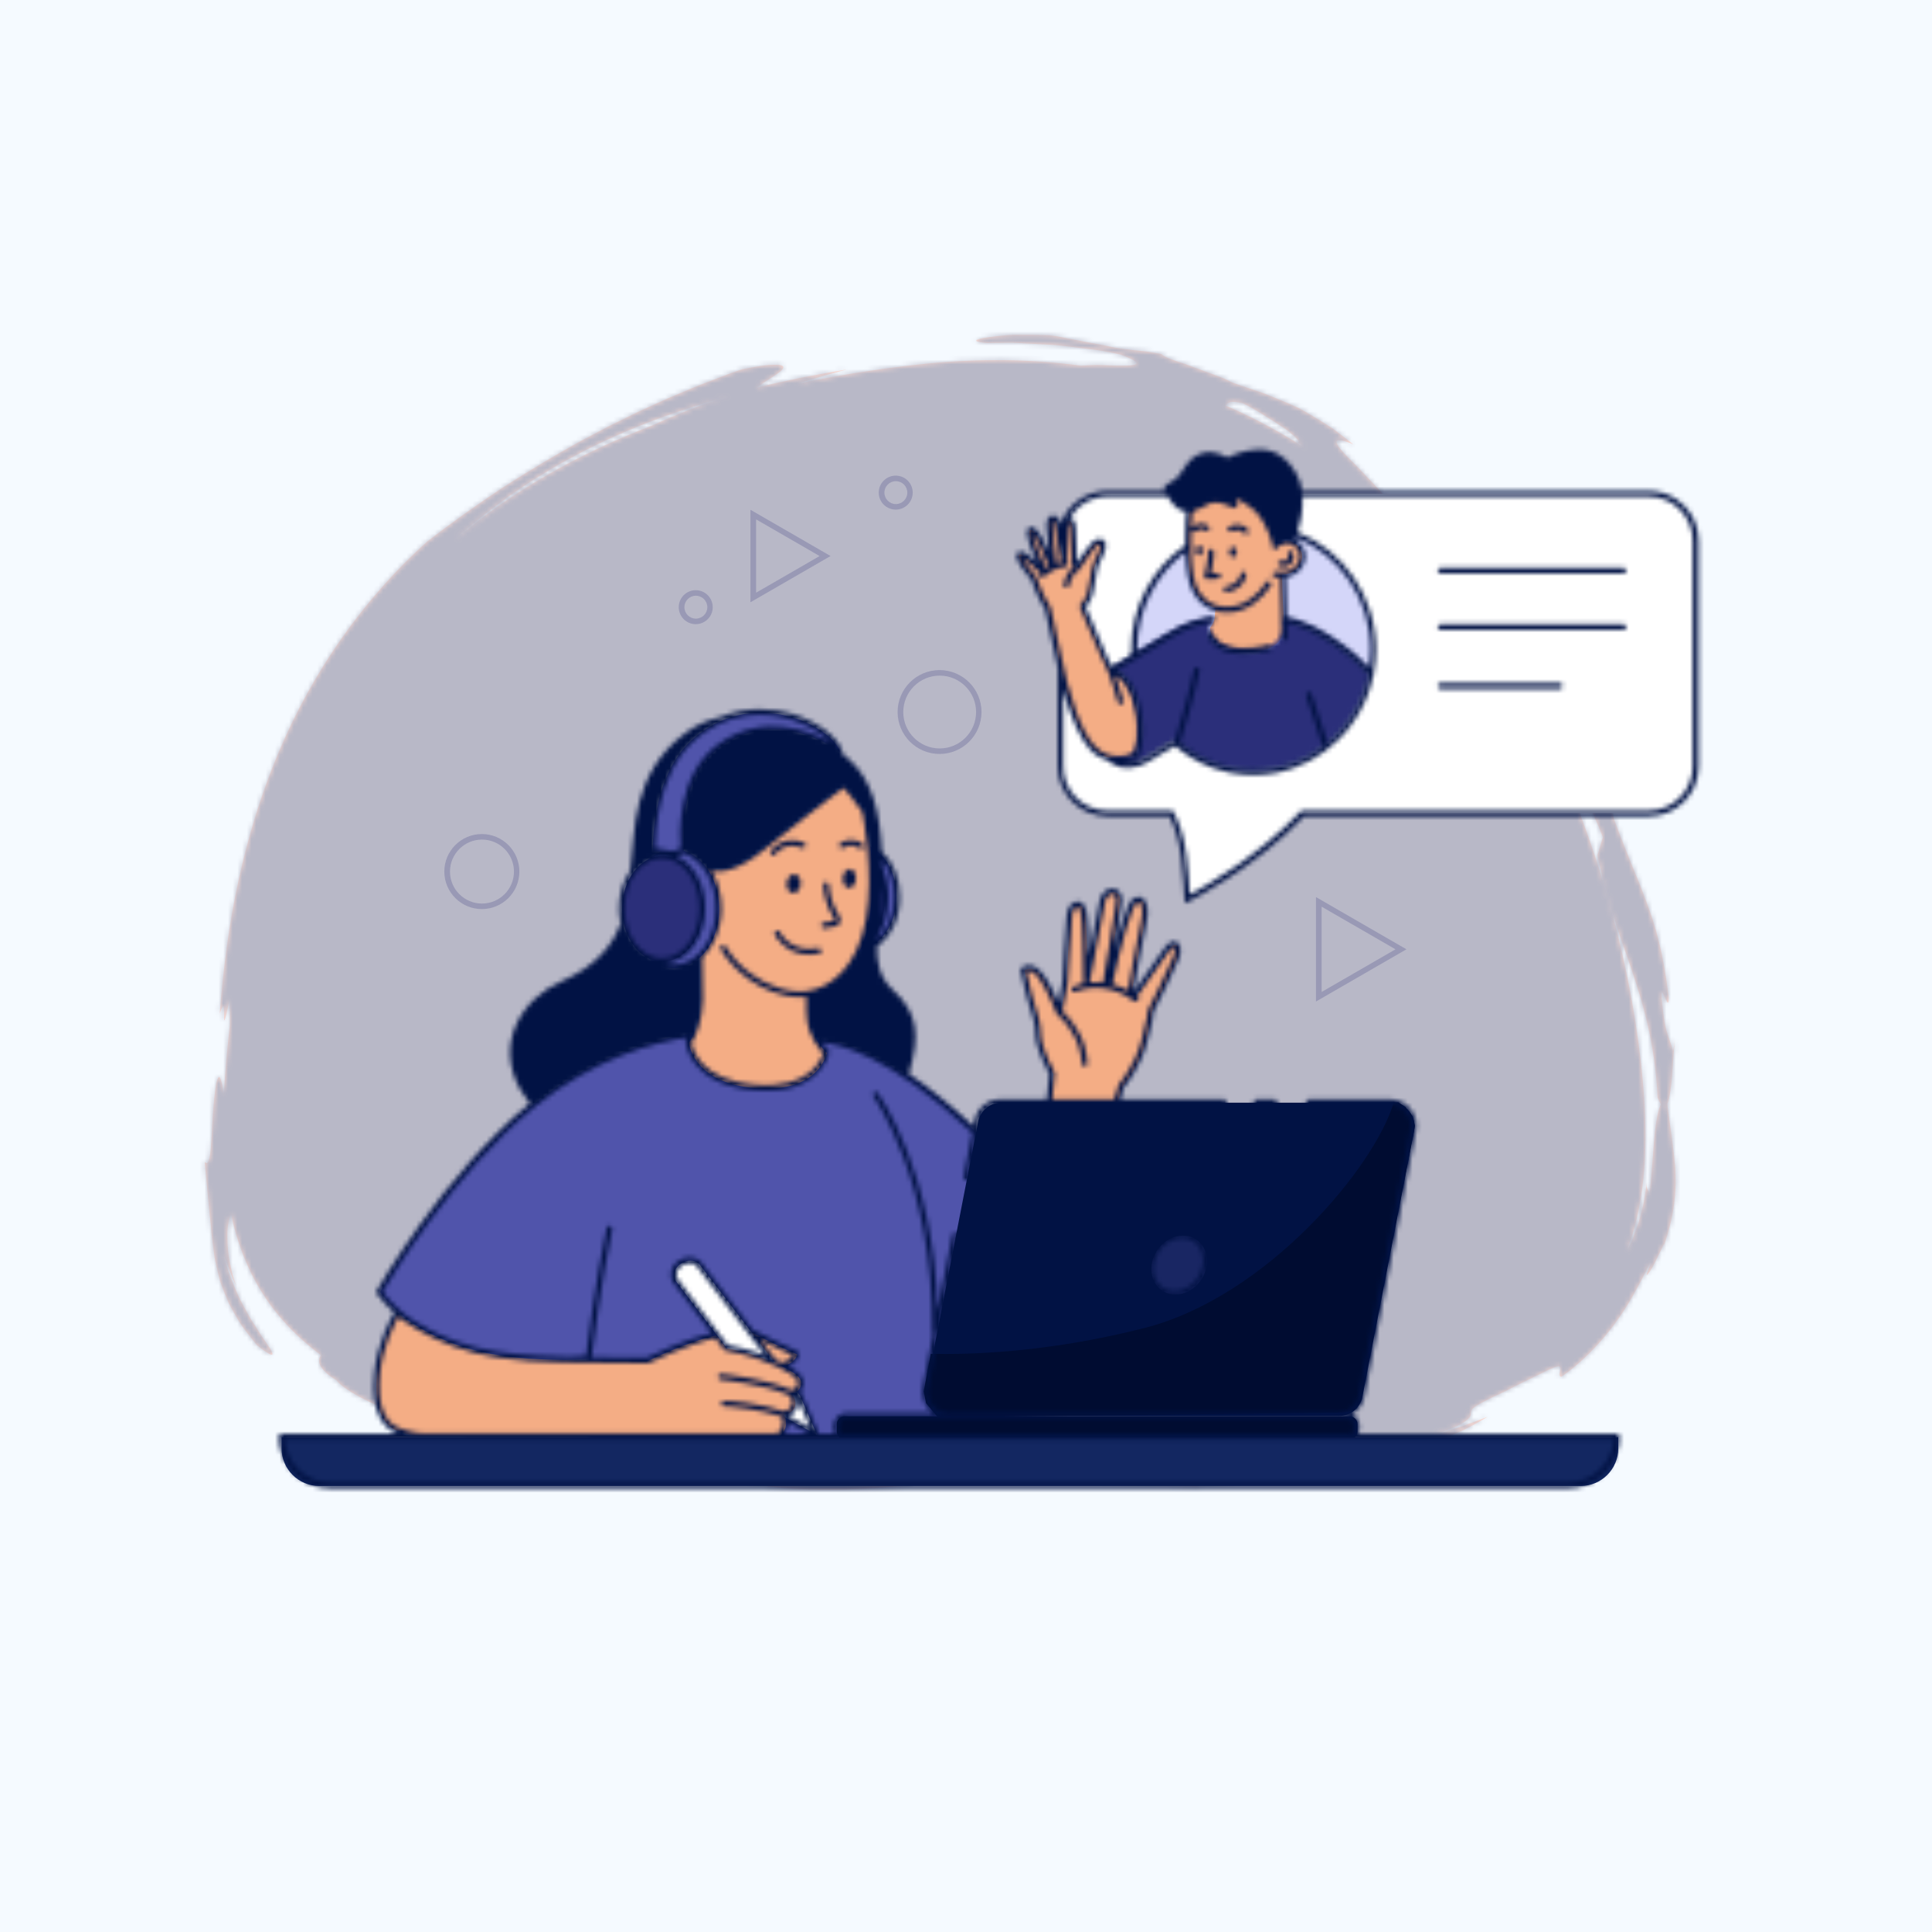<svg width="411" height="411" viewBox="0 0 411 411" fill="none" xmlns="http://www.w3.org/2000/svg">
<rect width="411" height="411" fill="#F5FAFF"/>
<path fill-rule="evenodd" clip-rule="evenodd" d="M352.45 238.106C351.8 241.22 351.754 246.297 350.823 254.973C350.869 253.372 350.629 253.241 350.456 252.945C350.318 252.737 350.269 252.44 350.299 251.537C350.26 251.993 350.21 252.453 350.137 252.919C349.992 253.934 349.86 254.975 349.646 256.007C349.406 257.035 349.149 258.062 348.885 259.068C348.641 260.077 348.238 261.03 347.92 261.958C347.375 263.624 346.609 265.061 345.991 266.298C349.686 256.77 350.579 245.862 349.765 233.673C348.406 213.287 342.547 185.846 330.424 159.606C332.157 162.802 333.815 166.047 335.421 169.324C336.721 169.501 331.634 157.088 335.502 163.828C337.12 167.18 336.475 167.105 336.552 167.895C337.364 169.562 338.066 171.276 338.829 172.968L339.953 175.517L340.996 178.098L339.857 181.874C341.607 190.935 344.148 197.723 346.784 205.349C349.361 212.955 352.054 221.436 352.636 233.481C352.883 234.125 353.108 234.594 353.318 234.924C352.989 235.648 352.681 236.652 352.45 238.106ZM326.386 151.329C324.721 148.127 322.958 144.957 321.092 141.833C321.317 142.12 321.543 142.405 321.761 142.703C322.349 143.531 322.942 144.387 323.522 145.289C324.684 147.095 325.838 149.075 326.702 151.463C326.736 151.661 326.597 151.557 326.386 151.329ZM260.686 86.253C261.214 85.699 261.614 85.113 264.34 85.768C266.734 86.864 270.053 89.051 272.663 90.73C273.983 91.547 274.983 92.489 275.635 93.078C276.273 93.694 276.494 94.072 276.081 94.077C276.551 94.472 277.034 94.857 277.52 95.239C272.251 91.836 266.644 88.819 260.686 86.253ZM138.694 90.549C122.536 96.71 108.601 104.775 96.828 114.769C96.9 114.703 96.971 114.638 97.041 114.572L98.523 113.207L100.074 111.915C101.112 111.053 102.154 110.189 103.198 109.322C104.284 108.508 105.374 107.693 106.465 106.875L108.11 105.65L109.812 104.498C110.952 103.735 112.095 102.969 113.24 102.202C114.42 101.488 115.601 100.773 116.785 100.056C119.133 98.581 121.627 97.35 124.076 96.012C134.017 90.938 144.687 87.043 155.601 84.162C149.109 86.041 143.471 88.362 138.694 90.549ZM126.807 307.663C123.57 307.511 120.819 307.398 119.195 307.557C116.939 306.876 116.245 306.337 116.297 305.955C119.803 306.579 123.477 307.154 127.325 307.678C127.155 307.674 126.973 307.667 126.807 307.663ZM356.355 248.206C356.015 244.303 355.448 240.717 354.673 234.886C354.948 234.274 355.167 233.261 355.347 232.022C355.872 228.609 355.934 223.635 356.333 221.187L355.917 223.634C355.539 222.158 355.072 221.099 354.629 219.65C354.173 218.203 353.888 216.34 353.571 213.302C352.992 207.171 355.132 216.397 354.982 212.116C353.801 202.368 352.12 196.872 350.247 191.867C349.772 190.619 349.303 189.391 348.823 188.128C348.31 186.878 347.783 185.595 347.221 184.226C346.165 181.469 344.843 178.411 343.436 174.501C339.36 160.121 333.296 149.482 326.105 139.453C322.404 134.484 318.551 129.559 314.099 124.506C309.763 119.364 304.791 114.148 299.132 108.331C306.755 116.848 313.685 126.809 321.79 140.556L317.762 135.291L313.521 130.22C313.525 130.232 313.53 130.242 313.535 130.253C307.46 121.756 300.521 113.806 292.639 106.763C294.004 107.847 295.291 108.93 296.537 109.898C298.523 111.412 300.123 112.964 301.474 114.221C298.689 109.584 292.6 103.359 288.465 99.007C284.192 94.859 282.07 92.198 287.869 94.505C286.339 93.299 284.953 92.235 283.681 91.287C282.365 90.403 281.148 89.657 280.034 88.976C278.918 88.3 277.895 87.705 276.929 87.168C275.974 86.614 275 86.246 274.101 85.835C272.279 85.046 270.574 84.373 268.715 83.628C266.814 82.969 264.721 82.315 262.204 81.404C261.599 81.101 260.936 80.766 260.22 80.451C259.491 80.176 258.721 79.886 257.936 79.591C256.361 79.01 254.727 78.408 253.211 77.849C252.834 77.706 252.464 77.567 252.104 77.43C251.738 77.314 251.383 77.203 251.04 77.095C250.357 76.875 249.731 76.66 249.186 76.452C248.098 76.038 247.334 75.653 247.095 75.318C245.864 75.113 244.799 74.936 243.85 74.777C242.896 74.646 242.047 74.596 241.272 74.506C239.718 74.344 238.43 74.175 236.996 73.908C236.279 73.775 235.526 73.616 234.684 73.422C233.838 73.269 232.9 73.1 231.819 72.904C230.739 72.693 229.516 72.456 228.099 72.18C226.681 71.908 225.072 71.517 223.198 71.317C220.605 71.232 218.045 71.203 215.775 71.225C213.508 71.315 211.534 71.578 210.104 71.773C207.244 72.199 206.564 72.657 210.01 72.981L213.551 72.922C214.14 72.918 214.731 72.89 215.321 72.906L217.093 72.999L224.179 73.373C226.537 73.567 228.885 73.929 231.238 74.203C232.411 74.367 233.595 74.459 234.76 74.684L238.253 75.381C244.65 77.726 241.232 77.898 236.849 77.767C235.748 77.74 234.587 77.663 233.482 77.648C232.369 77.679 231.323 77.713 230.473 77.768C230.306 77.779 230.152 77.79 230.002 77.803C219.172 76.335 207.474 76.177 194.84 77.606C185.955 78.61 177.512 79.976 169.461 81.669C169.838 81.548 170.215 81.43 170.593 81.308C173.752 80.369 176.932 79.446 180.133 78.602C176.908 79.122 173.696 79.728 170.486 80.344C167.294 81.046 164.081 81.659 160.918 82.496C161.684 81.906 162.844 81.156 163.925 80.457C165.011 79.773 166.011 79.101 166.428 78.579C166.845 78.057 166.678 77.686 165.422 77.606C164.795 77.571 163.892 77.593 162.659 77.734C161.429 77.898 159.867 78.164 157.906 78.552L155.614 79.339L153.352 80.2C151.851 80.771 150.355 81.341 148.865 81.907C147.393 82.522 145.926 83.135 144.461 83.747C142.996 84.344 141.545 84.963 140.115 85.638C138.681 86.287 137.249 86.936 135.819 87.585L131.595 89.662L129.486 90.692L127.409 91.794L123.255 93.986C117.759 97.013 112.368 100.258 106.962 103.719C101.609 107.265 96.268 111.05 90.884 115.215C77.329 127.389 66.439 142.951 59.189 160.266C55.556 168.924 52.782 177.992 50.756 187.275C48.71 196.549 47.502 206.1 46.739 215.635C48.801 209.429 46.439 224.091 48.896 212.376C48.927 214.33 48.947 216.172 48.909 218.123C48.325 223.181 47.882 228.044 47.64 232.711C47.054 229.381 46.722 228.632 46.337 229.407C45.933 230.221 45.647 232.734 45.401 235.633C44.879 241.423 45.101 248.834 43.546 247.19C43.997 251.912 44.333 255.426 44.615 258.384C44.798 259.88 44.919 261.249 45.012 262.568C45.183 263.889 45.347 265.148 45.512 266.419C45.631 267.714 45.962 268.989 46.28 270.38C46.456 271.076 46.639 271.795 46.829 272.546C47.075 273.282 47.372 274.041 47.687 274.846C48.005 275.651 48.356 276.495 48.746 277.388C49.199 278.244 49.71 279.141 50.267 280.093C51.31 282.051 52.903 283.956 54.673 286.176C57.329 288.293 58.173 288.564 57.909 287.777C57.672 286.959 56.2 285.206 54.678 282.681C54.279 282.07 53.86 281.427 53.426 280.762C53.015 280.084 52.647 279.344 52.245 278.621C51.851 277.895 51.451 277.159 51.053 276.426C50.676 275.683 50.378 274.904 50.046 274.164C49.728 273.42 49.414 272.691 49.113 271.991C48.818 271.29 48.632 270.58 48.41 269.934C48.003 268.626 47.603 267.505 47.413 266.619C47.77 267.538 48.257 268.633 48.7 269.849C48.938 270.453 49.142 271.098 49.417 271.729C49.708 272.355 50.004 272.993 50.301 273.632C49.455 271.542 49.048 269.358 48.682 267.396C48.364 265.419 48.361 263.572 48.361 262.072C48.488 260.332 48.76 259.019 49.139 258.245C51.696 270.198 57.434 280.228 68.252 288.252C67.945 288.866 67.729 289.487 68.055 290.288C68.23 290.719 68.561 291.201 69.115 291.76C69.667 292.322 70.435 292.975 71.56 293.589C72.888 295.507 78.933 298.806 85.275 300.91C86.83 301.542 88.442 301.958 89.951 302.465C91.473 302.93 92.899 303.478 94.219 303.849C96.846 304.645 98.892 305.425 99.788 306.175C110.359 308.315 119.645 310.337 127.718 311.767C135.781 313.128 142.597 313.71 147.968 312.304C153.083 313.648 158.234 315.014 163.408 316.197C176.001 317.631 184.521 316.618 193.474 315.974C197.513 314.841 183.816 314.069 194.537 312.687C198.437 312.445 205.069 312.084 208.835 312.703C209.858 313.411 204.824 313.914 203.694 314.118C224.168 313.367 238.463 316.031 254.492 316.184C265.035 314.992 277.701 313.607 289.211 311.142C294.967 309.967 300.411 308.4 305.113 306.771C307.453 305.887 309.612 305.004 311.525 304.128C313.425 303.172 315.088 302.259 316.459 301.4C314.456 302.137 312.465 302.917 310.458 303.608C308.437 304.235 306.428 304.909 304.404 305.489C308.774 303.981 310.906 303.003 311.916 302.194C312.936 301.421 312.884 300.984 312.911 300.546C312.934 300.108 313.032 299.671 314.315 298.909C314.965 298.55 315.882 298.033 317.225 297.368C317.898 297.037 318.678 296.67 319.582 296.259C320.49 295.856 321.473 295.294 322.623 294.732C329.531 291.385 331.317 290.312 331.82 290.749C332.306 291.125 331.302 292.67 332.119 292.899C335.881 290.366 340.324 286.033 343.771 281.238C347.286 276.467 349.639 271.315 351.333 268.068C350.944 269.324 350.593 270.118 350.441 270.609C350.285 271.098 350.282 271.267 350.391 271.207C350.582 271.082 351.314 270.072 351.93 268.824C352.545 267.565 353.237 266.148 353.639 265.325C353.993 264.492 354.135 264.277 353.798 265.486C355.237 261.358 355.943 258.063 356.219 255.313C356.549 252.554 356.473 250.333 356.355 248.206Z" fill="#FFDDD4"/>
<mask id="mask0_1570_30175" style="mask-type:alpha" maskUnits="userSpaceOnUse" x="43" y="71" width="314" height="246">
<path fill-rule="evenodd" clip-rule="evenodd" d="M352.45 238.106C351.8 241.22 351.754 246.297 350.823 254.973C350.869 253.372 350.629 253.241 350.456 252.945C350.318 252.737 350.269 252.44 350.299 251.537C350.26 251.993 350.21 252.453 350.137 252.919C349.992 253.934 349.86 254.975 349.646 256.007C349.406 257.035 349.149 258.062 348.885 259.068C348.641 260.077 348.238 261.03 347.92 261.958C347.375 263.624 346.609 265.061 345.991 266.298C349.686 256.77 350.579 245.862 349.765 233.673C348.406 213.287 342.547 185.846 330.424 159.606C332.157 162.802 333.815 166.047 335.421 169.324C336.721 169.501 331.634 157.088 335.502 163.828C337.12 167.18 336.475 167.105 336.552 167.895C337.364 169.562 338.066 171.276 338.829 172.968L339.953 175.517L340.996 178.098L339.857 181.874C341.607 190.935 344.148 197.723 346.784 205.349C349.361 212.955 352.054 221.436 352.636 233.481C352.883 234.125 353.108 234.594 353.318 234.924C352.989 235.648 352.681 236.652 352.45 238.106ZM326.386 151.329C324.721 148.127 322.958 144.957 321.092 141.833C321.317 142.12 321.543 142.405 321.761 142.703C322.349 143.531 322.942 144.387 323.522 145.289C324.684 147.095 325.838 149.075 326.702 151.463C326.736 151.661 326.597 151.557 326.386 151.329ZM260.686 86.253C261.214 85.699 261.614 85.113 264.34 85.768C266.734 86.864 270.053 89.051 272.663 90.73C273.983 91.547 274.983 92.489 275.635 93.078C276.273 93.694 276.494 94.072 276.081 94.077C276.551 94.472 277.034 94.857 277.52 95.239C272.251 91.836 266.644 88.819 260.686 86.253ZM138.694 90.549C122.536 96.71 108.601 104.775 96.828 114.769C96.9 114.703 96.971 114.638 97.041 114.572L98.523 113.207L100.074 111.915C101.112 111.053 102.154 110.189 103.198 109.322C104.284 108.508 105.374 107.693 106.465 106.875L108.11 105.65L109.812 104.498C110.952 103.735 112.095 102.969 113.24 102.202C114.42 101.488 115.601 100.773 116.785 100.056C119.133 98.581 121.627 97.35 124.076 96.012C134.017 90.938 144.687 87.043 155.601 84.162C149.109 86.041 143.471 88.362 138.694 90.549ZM126.807 307.663C123.57 307.511 120.819 307.398 119.195 307.557C116.939 306.876 116.245 306.337 116.297 305.955C119.803 306.579 123.477 307.154 127.325 307.678C127.155 307.674 126.973 307.667 126.807 307.663ZM356.355 248.206C356.015 244.303 355.448 240.717 354.673 234.886C354.948 234.274 355.167 233.261 355.347 232.022C355.872 228.609 355.934 223.635 356.333 221.187L355.917 223.634C355.539 222.158 355.072 221.099 354.629 219.65C354.173 218.203 353.888 216.34 353.571 213.302C352.992 207.171 355.132 216.397 354.982 212.116C353.801 202.368 352.12 196.872 350.247 191.867C349.772 190.619 349.303 189.391 348.823 188.128C348.31 186.878 347.783 185.595 347.221 184.226C346.165 181.469 344.843 178.411 343.436 174.501C339.36 160.121 333.296 149.482 326.105 139.453C322.404 134.484 318.551 129.559 314.099 124.506C309.763 119.364 304.791 114.148 299.132 108.331C306.755 116.848 313.685 126.809 321.79 140.556L317.762 135.291L313.521 130.22C313.525 130.232 313.53 130.242 313.535 130.253C307.46 121.756 300.521 113.806 292.639 106.763C294.004 107.847 295.291 108.93 296.537 109.898C298.523 111.412 300.123 112.964 301.474 114.221C298.689 109.584 292.6 103.359 288.465 99.007C284.192 94.859 282.07 92.198 287.869 94.505C286.339 93.299 284.953 92.235 283.681 91.287C282.365 90.403 281.148 89.657 280.034 88.976C278.918 88.3 277.895 87.705 276.929 87.168C275.974 86.614 275 86.246 274.101 85.835C272.279 85.046 270.574 84.373 268.715 83.628C266.814 82.969 264.721 82.315 262.204 81.404C261.599 81.101 260.936 80.766 260.22 80.451C259.491 80.176 258.721 79.886 257.936 79.591C256.361 79.01 254.727 78.408 253.211 77.849C252.834 77.706 252.464 77.567 252.104 77.43C251.738 77.314 251.383 77.203 251.04 77.095C250.357 76.875 249.731 76.66 249.186 76.452C248.098 76.038 247.334 75.653 247.095 75.318C245.864 75.113 244.799 74.936 243.85 74.777C242.896 74.646 242.047 74.596 241.272 74.506C239.718 74.344 238.43 74.175 236.996 73.908C236.279 73.775 235.526 73.616 234.684 73.422C233.838 73.269 232.9 73.1 231.819 72.904C230.739 72.693 229.516 72.456 228.099 72.18C226.681 71.908 225.072 71.517 223.198 71.317C220.605 71.232 218.045 71.203 215.775 71.225C213.508 71.315 211.534 71.578 210.104 71.773C207.244 72.199 206.564 72.657 210.01 72.981L213.551 72.922C214.14 72.918 214.731 72.89 215.321 72.906L217.093 72.999L224.179 73.373C226.537 73.567 228.885 73.929 231.238 74.203C232.411 74.367 233.595 74.459 234.76 74.684L238.253 75.381C244.65 77.726 241.232 77.898 236.849 77.767C235.748 77.74 234.587 77.663 233.482 77.648C232.369 77.679 231.323 77.713 230.473 77.768C230.306 77.779 230.152 77.79 230.002 77.803C219.172 76.335 207.474 76.177 194.84 77.606C185.955 78.61 177.512 79.976 169.461 81.669C169.838 81.548 170.215 81.43 170.593 81.308C173.752 80.369 176.932 79.446 180.133 78.602C176.908 79.122 173.696 79.728 170.486 80.344C167.294 81.046 164.081 81.659 160.918 82.496C161.684 81.906 162.844 81.156 163.925 80.457C165.011 79.773 166.011 79.101 166.428 78.579C166.845 78.057 166.678 77.686 165.422 77.606C164.795 77.571 163.892 77.593 162.659 77.734C161.429 77.898 159.867 78.164 157.906 78.552L155.614 79.339L153.352 80.2C151.851 80.771 150.355 81.341 148.865 81.907C147.393 82.522 145.926 83.135 144.461 83.747C142.996 84.344 141.545 84.963 140.115 85.638C138.681 86.287 137.249 86.936 135.819 87.585L131.595 89.662L129.486 90.692L127.409 91.794L123.255 93.986C117.759 97.013 112.368 100.258 106.962 103.719C101.609 107.265 96.268 111.05 90.884 115.215C77.329 127.389 66.439 142.951 59.189 160.266C55.556 168.924 52.782 177.992 50.756 187.275C48.71 196.549 47.502 206.1 46.739 215.635C48.801 209.429 46.439 224.091 48.896 212.376C48.927 214.33 48.947 216.172 48.909 218.123C48.325 223.181 47.882 228.044 47.64 232.711C47.054 229.381 46.722 228.632 46.337 229.407C45.933 230.221 45.647 232.734 45.401 235.633C44.879 241.423 45.101 248.834 43.546 247.19C43.997 251.912 44.333 255.426 44.615 258.384C44.798 259.88 44.919 261.249 45.012 262.568C45.183 263.889 45.347 265.148 45.512 266.419C45.631 267.714 45.962 268.989 46.28 270.38C46.456 271.076 46.639 271.795 46.829 272.546C47.075 273.282 47.372 274.041 47.687 274.846C48.005 275.651 48.356 276.495 48.746 277.388C49.199 278.244 49.71 279.141 50.267 280.093C51.31 282.051 52.903 283.956 54.673 286.176C57.329 288.293 58.173 288.564 57.909 287.777C57.672 286.959 56.2 285.206 54.678 282.681C54.279 282.07 53.86 281.427 53.426 280.762C53.015 280.084 52.647 279.344 52.245 278.621C51.851 277.895 51.451 277.159 51.053 276.426C50.676 275.683 50.378 274.904 50.046 274.164C49.728 273.42 49.414 272.691 49.113 271.991C48.818 271.29 48.632 270.58 48.41 269.934C48.003 268.626 47.603 267.505 47.413 266.619C47.77 267.538 48.257 268.633 48.7 269.849C48.938 270.453 49.142 271.098 49.417 271.729C49.708 272.355 50.004 272.993 50.301 273.632C49.455 271.542 49.048 269.358 48.682 267.396C48.364 265.419 48.361 263.572 48.361 262.072C48.488 260.332 48.76 259.019 49.139 258.245C51.696 270.198 57.434 280.228 68.252 288.252C67.945 288.866 67.729 289.487 68.055 290.288C68.23 290.719 68.561 291.201 69.115 291.76C69.667 292.322 70.435 292.975 71.56 293.589C72.888 295.507 78.933 298.806 85.275 300.91C86.83 301.542 88.442 301.958 89.951 302.465C91.473 302.93 92.899 303.478 94.219 303.849C96.846 304.645 98.892 305.425 99.788 306.175C110.359 308.315 119.645 310.337 127.718 311.767C135.781 313.128 142.597 313.71 147.968 312.304C153.083 313.648 158.234 315.014 163.408 316.197C176.001 317.631 184.521 316.618 193.474 315.974C197.513 314.841 183.816 314.069 194.537 312.687C198.437 312.445 205.069 312.084 208.835 312.703C209.858 313.411 204.824 313.914 203.694 314.118C224.168 313.367 238.463 316.031 254.492 316.184C265.035 314.992 277.701 313.607 289.211 311.142C294.967 309.967 300.411 308.4 305.113 306.771C307.453 305.887 309.612 305.004 311.525 304.128C313.425 303.172 315.088 302.259 316.459 301.4C314.456 302.137 312.465 302.917 310.458 303.608C308.437 304.235 306.428 304.909 304.404 305.489C308.774 303.981 310.906 303.003 311.916 302.194C312.936 301.421 312.884 300.984 312.911 300.546C312.934 300.108 313.032 299.671 314.315 298.909C314.965 298.55 315.882 298.033 317.225 297.368C317.898 297.037 318.678 296.67 319.582 296.259C320.49 295.856 321.473 295.294 322.623 294.732C329.531 291.385 331.317 290.312 331.82 290.749C332.306 291.125 331.302 292.67 332.119 292.899C335.881 290.366 340.324 286.033 343.771 281.238C347.286 276.467 349.639 271.315 351.333 268.068C350.944 269.324 350.593 270.118 350.441 270.609C350.285 271.098 350.282 271.267 350.391 271.207C350.582 271.082 351.314 270.072 351.93 268.824C352.545 267.565 353.237 266.148 353.639 265.325C353.993 264.492 354.135 264.277 353.798 265.486C355.237 261.358 355.943 258.063 356.219 255.313C356.549 252.554 356.473 250.333 356.355 248.206Z" fill="white"/>
</mask>
<g mask="url(#mask0_1570_30175)">
<rect x="0.099" y="4.854" width="404.15" height="405.977" rx="36.533" fill="#B8B8C7"/>
</g>
<path fill-rule="evenodd" clip-rule="evenodd" d="M281.158 192.882L296.868 201.951L281.158 211.02V192.882ZM279.954 190.838V213.055L299.195 201.947L279.954 190.838Z" fill="#9999B5"/>
<path fill-rule="evenodd" clip-rule="evenodd" d="M160.848 110.489L174.357 118.288L160.848 126.086V110.489ZM159.644 128.121L176.686 118.283L159.644 108.445V128.121Z" fill="#9999B5"/>
<path fill-rule="evenodd" clip-rule="evenodd" d="M199.901 159.218C195.63 159.218 192.154 155.743 192.154 151.473C192.154 147.202 195.63 143.727 199.901 143.727C204.171 143.727 207.647 147.202 207.647 151.473C207.647 155.743 204.171 159.218 199.901 159.218ZM199.874 142.548C194.953 142.548 190.95 146.551 190.95 151.47C190.95 156.39 194.953 160.392 199.874 160.392C204.795 160.392 208.798 156.39 208.798 151.47C208.798 146.551 204.795 142.548 199.874 142.548Z" fill="#9999B5"/>
<path fill-rule="evenodd" clip-rule="evenodd" d="M148.033 131.606C146.69 131.606 145.596 130.512 145.596 129.169C145.596 127.824 146.69 126.732 148.033 126.732C149.377 126.732 150.47 127.824 150.47 129.169C150.47 130.512 149.377 131.606 148.033 131.606ZM148.006 125.553C146.013 125.553 144.392 127.175 144.392 129.167C144.392 131.16 146.013 132.781 148.006 132.781C150 132.781 151.62 131.16 151.62 129.167C151.62 127.175 150 125.553 148.006 125.553Z" fill="#9999B5"/>
<path fill-rule="evenodd" clip-rule="evenodd" d="M190.578 107.236C189.234 107.236 188.141 106.143 188.141 104.799C188.141 103.456 189.234 102.361 190.578 102.361C191.922 102.361 193.015 103.456 193.015 104.799C193.015 106.143 191.922 107.236 190.578 107.236ZM194.165 104.797C194.165 102.803 192.545 101.182 190.551 101.182C188.558 101.182 186.937 102.803 186.937 104.797C186.937 106.79 188.558 108.411 190.551 108.411C192.545 108.411 194.165 106.79 194.165 104.797Z" fill="#9999B5"/>
<path fill-rule="evenodd" clip-rule="evenodd" d="M102.532 192.217C98.78 192.217 95.726 189.164 95.726 185.413C95.726 181.661 98.78 178.608 102.532 178.608C106.285 178.608 109.337 181.661 109.337 185.413C109.337 189.164 106.285 192.217 102.532 192.217ZM102.505 177.429C98.104 177.429 94.522 181.01 94.522 185.411C94.522 189.812 98.104 193.392 102.505 193.392C106.906 193.392 110.488 189.812 110.488 185.411C110.488 181.01 106.906 177.429 102.505 177.429Z" fill="#9999B5"/>
<path fill-rule="evenodd" clip-rule="evenodd" d="M350.75 105.033H235.555C230.04 105.033 225.568 109.495 225.568 114.999V163.024C225.568 168.528 230.04 172.99 235.555 172.99H249.117C250.018 174.711 251.124 177.105 251.806 182.031C252.286 185.487 252.535 191.161 252.535 191.161C252.535 191.161 266.142 184.505 277.125 172.99H350.75C356.265 172.99 360.737 168.528 360.737 163.024V114.999C360.737 109.495 356.265 105.033 350.75 105.033Z" fill="white"/>
<path fill-rule="evenodd" clip-rule="evenodd" d="M292.105 138.105C292.105 152.52 280.714 164.204 266.663 164.204C252.611 164.204 241.221 152.52 241.221 138.105C241.221 123.691 252.611 112.007 266.663 112.007C280.714 112.007 292.105 123.691 292.105 138.105Z" fill="#D4D6F9"/>
<path fill-rule="evenodd" clip-rule="evenodd" d="M273.775 114.998C272.46 115.04 271.384 115.919 271.384 115.919C271.384 115.919 271.105 111.72 268.471 107.943C265.839 104.165 255.879 104.452 252.898 109.053C252.898 109.053 252.215 117.206 253.164 122.514C253.958 126.959 256.567 128.76 258.576 129.366C258.526 130.054 258.466 130.741 258.398 131.358C258.279 132.42 257.451 133.523 257.451 133.523C257.451 133.523 256.648 138.345 265.542 138.619C272.662 138.838 273.15 134.231 273.15 134.231C273.15 134.231 273.135 131.467 272.953 128.642C272.863 127.264 272.791 124.618 272.742 122.269C273.97 122.19 275.624 121.754 276.533 120.104C278.097 117.267 275.484 114.944 273.775 114.998Z" fill="#F4AD85"/>
<path fill-rule="evenodd" clip-rule="evenodd" d="M241.848 150.218C240.526 144.432 237.672 143.243 237.672 143.243C237.672 143.243 236.303 143.454 234.608 139.303C233.056 135.501 230.605 129.907 230.203 128.992C230.615 128.551 231.325 127.688 231.682 126.646C232.201 125.131 232.521 121.226 233.08 119.911C233.639 118.596 235.236 116.006 234.318 115.368C233.4 114.731 232.241 116.126 231.004 117.959C230.1 119.297 229.37 120.332 229.041 120.796C228.679 119.87 228.488 119.941 228.488 119.941C228.488 119.941 228.345 114.28 228.176 112.178C228.008 110.077 226.64 110.727 226.514 111.525C226.388 112.324 226.256 119.605 226.256 119.605C226.256 119.605 224.956 111.249 224.781 110.903C224.258 109.87 223.077 110.011 223.171 111.896C223.239 113.24 224.023 120.319 224.023 120.319H223.602C223.602 120.319 220.443 111.912 219.136 112.794C218.176 113.443 221.802 120.991 221.802 120.991L221.327 121.244C221.327 121.244 217.494 117.293 216.819 118.05C216.145 118.806 219.895 123.094 219.895 123.094C219.895 123.094 220.021 123.515 220.821 125.574C221.622 127.634 222.747 129.158 222.747 129.158C222.747 129.158 223.67 132.847 224.749 138.227C225.828 143.608 228.293 154.676 232.297 158.981C236.303 163.285 241.54 160.671 241.54 160.671C241.54 160.671 243.414 157.068 241.848 150.218Z" fill="#F4AD85"/>
<path fill-rule="evenodd" clip-rule="evenodd" d="M173.571 190.759C173.971 196.94 176.007 204.413 181.894 202.803C187.317 201.318 190.709 196.954 190.709 190.759C190.709 184.565 187.405 180.02 181.632 178.711C176.687 177.589 172.884 180.195 173.571 190.759Z" fill="#5054AB"/>
<path fill-rule="evenodd" clip-rule="evenodd" d="M168.975 190.757C168.975 197.743 173.302 203.406 178.641 203.406C183.979 203.406 188.306 197.743 188.306 190.757C188.306 183.771 183.979 178.107 178.641 178.107C173.302 178.107 168.975 183.771 168.975 190.757Z" fill="#2B2F7A"/>
<path fill-rule="evenodd" clip-rule="evenodd" d="M80.876 274.852C80.876 274.852 94.623 250.456 113.293 235.117C132.464 219.368 151.165 219.649 151.165 219.649L173.585 221.165C173.585 221.165 185.974 219.474 209.775 242.94C211.786 244.923 204.146 305.55 204.146 305.55C204.146 305.55 124.886 306.468 125.034 305.55L125.328 289.021C125.328 289.021 93.962 292.521 80.876 274.852Z" fill="#5054AB"/>
<mask id="mask1_1570_30175" style="mask-type:alpha" maskUnits="userSpaceOnUse" x="80" y="219" width="131" height="87">
<path fill-rule="evenodd" clip-rule="evenodd" d="M80.876 274.852C80.876 274.852 94.623 250.456 113.293 235.117C132.464 219.368 151.165 219.649 151.165 219.649L173.585 221.165C173.585 221.165 185.974 219.474 209.775 242.94C211.786 244.923 204.146 305.55 204.146 305.55C204.146 305.55 124.886 306.468 125.034 305.55L125.328 289.021C125.328 289.021 93.962 292.521 80.876 274.852Z" fill="white"/>
</mask>
<g mask="url(#mask1_1570_30175)">
<rect x="-0" y="0.752" width="411" height="410.087" rx="36.533" fill="#5054AB"/>
</g>
<path fill-rule="evenodd" clip-rule="evenodd" d="M184.086 172.621C182.177 169.678 179.597 166.944 179.597 166.944C179.597 166.944 170.745 173.573 162.17 180.507C152.898 188.007 149.381 183.699 149.381 183.699C149.381 183.699 147.97 183.966 144.945 183.873C141.172 183.759 136.355 188.398 139.472 194.037C141.757 198.174 146.388 198.477 148.708 198.344C148.851 202.398 149.087 209.88 148.995 212.906C148.829 218.358 146.79 221.667 146.549 221.767C146.657 222.69 147.943 230.449 160.752 231.477C174.375 232.569 175.869 223.997 175.869 223.997C175.869 223.997 173.02 221.339 172.381 217.29C172.163 215.91 172.161 213.738 172.251 211.477C177.455 210.597 183.09 205.931 184.897 195.762C186.773 185.199 184.086 172.621 184.086 172.621Z" fill="#F4AD85"/>
<path fill-rule="evenodd" clip-rule="evenodd" d="M158.138 282.588C158.138 282.588 166.897 287.065 169.509 288.108C169.903 288.265 168.211 291.233 164.793 290.57C161.374 289.906 160.007 289.64 160.007 289.64L158.138 282.588Z" fill="#F4AD85"/>
<path fill-rule="evenodd" clip-rule="evenodd" d="M153 193.339C153 200.332 148.669 206.002 143.328 206.002C137.985 206.002 133.654 200.332 133.654 193.339C133.654 186.347 137.985 180.678 143.328 180.678C148.669 180.678 153 186.347 153 193.339Z" fill="#5054AB"/>
<path fill-rule="evenodd" clip-rule="evenodd" d="M149.501 193.334C149.501 199.534 145.662 204.56 140.925 204.56C136.189 204.56 132.35 199.534 132.35 193.334C132.35 187.133 136.189 182.108 140.925 182.108C145.662 182.108 149.501 187.133 149.501 193.334Z" fill="#2B2F7A"/>
<path fill-rule="evenodd" clip-rule="evenodd" d="M178.696 159.98C178.696 159.98 165.772 150.08 153.379 158.839C143.688 165.689 145.511 180.925 145.511 180.925C145.511 180.925 143.912 182.076 142.097 181.623C139.995 181.099 138.881 181.125 138.881 181.125C138.881 181.125 138.27 165.667 147.035 157.55C159.961 145.58 177.092 154.48 178.696 159.98Z" fill="#5054AB"/>
<path fill-rule="evenodd" clip-rule="evenodd" d="M143.71 272.423C143.71 272.423 142.72 270.117 144.921 268.8C147.122 267.481 148.661 268.8 148.661 268.8L170.176 296.889L173.795 305.256L164.937 300.407L143.71 272.423Z" fill="white"/>
<path fill-rule="evenodd" clip-rule="evenodd" d="M84.568 279.402C84.568 279.402 80.976 285.015 80.23 292.212C79.484 299.407 81.473 303.13 84.456 304.37C87.44 305.612 89.678 305.612 89.678 305.612H165.756C165.756 305.612 167.27 304.434 167.221 302.82C167.171 301.206 166.731 300.961 166.731 300.961C166.731 300.961 168.495 300.863 169.084 299.298C169.672 297.733 168.348 296.461 168.348 296.461C168.348 296.461 169.85 296.487 170.355 294.769C170.832 293.153 169.158 291.943 165.114 290.052C160.108 287.713 154.502 286.814 154.502 286.814C154.502 286.814 152.672 284.052 152.202 284.146C146.596 285.265 137.771 289.534 137.771 289.534C137.771 289.534 129.5 289.534 119.911 289.347C110.324 289.159 103.172 288.343 96.694 285.969C89.268 283.249 84.568 279.402 84.568 279.402Z" fill="#F4AD85"/>
<path fill-rule="evenodd" clip-rule="evenodd" d="M236.373 239.056L238.831 231.085C238.831 231.085 242.107 227.405 243.643 221.886C245.179 216.367 245.021 215.28 245.021 215.28C245.021 215.28 249.582 206.249 250.503 203.796C251.425 201.344 250.094 199.913 248.558 202.059C247.022 204.206 241.777 211.65 241.777 211.65L240.794 210.865C240.794 210.865 242.727 199.719 243.546 196.245C244.366 192.77 243.13 190.817 241.697 191.737C239.744 192.99 236.337 209.147 236.337 209.147L235.527 208.96C235.527 208.96 238.174 193.786 238.319 191.84C238.523 189.08 235.429 189.088 234.798 191.731C234.347 193.617 231.357 209.589 231.357 209.589C231.357 209.589 231.356 196.439 230.741 193.986C230.127 191.533 228.078 192.351 227.772 194.804C227.465 197.256 226.85 209.111 226.85 209.111L225.621 215.55C225.621 215.55 223.56 210.224 221.614 207.67C219.669 205.114 217.941 206.454 217.941 206.454C217.941 206.454 218.539 209.295 219.262 212.094C219.92 214.641 221.116 217.083 221.116 220.149C221.116 223.215 224.085 228.529 224.085 228.529L223.062 238.34L236.373 239.056Z" fill="#F4AD85"/>
<path fill-rule="evenodd" clip-rule="evenodd" d="M284.899 301.232H201.997C198.838 301.232 196.462 298.357 197.064 295.26L208.075 238.635C208.533 236.277 210.601 234.574 213.007 234.574H295.91C299.069 234.574 301.444 237.45 300.842 240.545L289.833 297.173C289.374 299.53 287.304 301.232 284.899 301.232Z" fill="#011244"/>
<path d="M243.5 282.5C269.568 275.831 292.5 248.167 296.5 234.5H297.5L299 235.5L300.5 237.5L301 239.5L289.5 298L288 300L286 300.5L199.5 301.5L197 298.5L196.5 296L198 288C204.833 288.167 222 288 243.5 282.5Z" fill="#000C31"/>
<path fill-rule="evenodd" clip-rule="evenodd" d="M287.102 306.194H179.696C178.763 306.194 178.006 305.439 178.006 304.508V302.975C178.006 302.044 178.763 301.289 179.696 301.289H287.102C288.034 301.289 288.791 302.044 288.791 302.975V304.508C288.791 305.439 288.034 306.194 287.102 306.194Z" fill="#000C31"/>
<path fill-rule="evenodd" clip-rule="evenodd" d="M255.557 272.201C253.579 275.213 249.869 276.277 247.269 274.576C244.669 272.876 244.163 269.056 246.141 266.044C248.119 263.031 251.83 261.968 254.429 263.668C257.029 265.368 257.534 269.188 255.557 272.201Z" fill="#192663"/>
<path fill-rule="evenodd" clip-rule="evenodd" d="M67.924 316.123H336.243C340.672 316.123 344.263 312.539 344.263 308.118V305.729H59.903V308.118C59.903 312.539 63.494 316.123 67.924 316.123Z" fill="#132761"/>
<mask id="mask2_1570_30175" style="mask-type:alpha" maskUnits="userSpaceOnUse" x="235" y="131" width="57" height="33">
<path fill-rule="evenodd" clip-rule="evenodd" d="M287.551 139.244C280.375 133.339 275.296 131.868 272.919 131.51C272.962 132.942 272.969 133.967 272.969 133.967C272.969 133.967 272.481 138.574 265.349 138.354C256.44 138.08 257.244 133.259 257.244 133.259C257.244 133.259 257.864 132.432 258.109 131.52C255.817 131.681 252.198 132.454 247.884 135.239C244.807 137.227 238.308 140.844 236.633 142.067C236.651 142.244 236.641 142.44 236.625 142.64C237.124 143.023 237.431 142.982 237.431 142.982C237.431 142.982 240.29 144.171 241.615 149.956C243.183 156.806 241.306 160.408 241.306 160.408C241.306 160.408 238.667 161.711 235.702 160.941C237.151 162.196 239.146 162.914 242.008 162.036C243.897 161.457 249.493 157.333 249.945 157.726C254.39 161.597 260.15 163.934 266.443 163.934C278.769 163.934 289.049 154.973 291.415 143.068C290.233 141.694 288.946 140.392 287.551 139.244Z" fill="white"/>
</mask>
<g mask="url(#mask2_1570_30175)">
<rect x="84.286" y="19.378" width="316.013" height="332.453" rx="36.533" fill="#2B2F7A"/>
</g>
<mask id="mask3_1570_30175" style="mask-type:alpha" maskUnits="userSpaceOnUse" x="59" y="95" width="303" height="222">
<path fill-rule="evenodd" clip-rule="evenodd" d="M333.546 315.41H70.302C65.088 315.41 60.812 311.328 60.506 306.193H343.343C343.037 311.328 338.759 315.41 333.546 315.41ZM84.69 303.709C81.563 302.407 80.191 298.302 80.827 292.153C81.415 286.464 83.851 281.728 84.742 280.155C86.186 281.237 90.411 284.174 96.486 286.402C102.532 288.619 109.308 289.607 119.868 289.815C129.343 290.001 137.636 290.003 137.72 290.003C137.808 290.003 137.897 289.982 137.975 289.944C138.063 289.902 146.618 285.776 152.087 284.635C152.447 284.926 153.3 286.049 153.942 287.018C154.033 287.155 154.177 287.248 154.34 287.275C154.394 287.283 159.919 288.189 164.783 290.465C165.026 290.578 165.663 290.872 166.09 291.098C169.025 292.57 169.993 293.504 169.704 294.484C169.396 295.533 168.647 295.713 168.372 295.745C163.39 293.355 153.793 292.342 153.382 292.3C153.083 292.263 152.771 292.5 152.737 292.825C152.704 293.148 152.938 293.436 153.262 293.469C153.361 293.48 163.137 294.509 167.915 296.829C168.134 297.072 168.829 297.952 168.447 298.972C168.067 299.982 167.032 300.2 166.713 300.243C162.07 298.612 154.463 297.825 153.874 298.025C153.566 298.127 153.349 298.47 153.451 298.778C153.554 299.087 153.84 299.264 154.145 299.163C154.806 299.131 161.79 299.762 166.31 301.348C166.377 301.475 166.523 301.845 166.55 302.717C166.581 303.744 165.786 304.594 165.454 304.904H89.681C89.658 304.904 87.511 304.884 84.69 303.709ZM144.051 272.007C143.918 271.645 143.474 270.12 145.044 269.178C146.672 268.202 147.83 268.927 148.057 269.091L162.819 288.387C159.191 287.013 155.79 286.345 154.776 286.163L154.296 285.53C153.997 285.108 153.736 284.764 153.51 284.493L144.051 272.007ZM168.686 288.357C168.525 288.616 168.216 288.995 167.721 289.331C167.378 289.562 166.882 289.785 166.268 289.892C165.937 289.732 165.598 289.569 165.247 289.405C165.17 289.369 165.092 289.337 165.014 289.3L161.751 285.034C164.172 286.243 167.079 287.669 168.686 288.357ZM167.665 302.556L172.157 305.017H166.869C167.292 304.441 167.704 303.632 167.675 302.678C167.674 302.632 167.668 302.6 167.665 302.556ZM172.418 303.793L167.671 301.192C168.333 300.946 169.149 300.445 169.547 299.383C169.929 298.364 169.67 297.465 169.338 296.836L169.511 297.064L172.418 303.793ZM178.508 303.366C178.508 302.483 179.228 301.766 180.112 301.766H286.391C287.276 301.766 287.995 302.483 287.995 303.366V303.893C287.995 304.336 287.813 304.738 287.521 305.028H178.982C178.691 304.738 178.508 304.336 178.508 303.893V303.366ZM140.83 182.572C145.229 182.572 148.808 187.344 148.808 193.211C148.808 199.076 145.229 203.849 140.83 203.849C136.432 203.849 132.853 199.076 132.853 193.211C132.853 187.344 136.432 182.572 140.83 182.572ZM147.34 157.849C155.012 150.736 163.45 151.69 167.798 152.893C171.869 154.018 175.112 156.097 176.805 158.034C172.551 155.622 162.546 151.428 152.935 158.228C143.824 164.675 144.568 178.011 144.792 180.485C144.308 180.749 143.259 181.197 142.147 180.923C140.864 180.602 139.929 180.48 139.375 180.434C139.374 177.66 139.794 164.845 147.34 157.849ZM179.423 167.609C180.179 168.447 181.995 170.53 183.428 172.721C183.678 173.953 185.956 185.707 184.213 195.535C182.358 205.983 176.423 210.304 171.486 210.866C167.406 211.325 163.047 209.461 160.319 207.561C157.682 205.726 155.952 203.922 154.348 201.334C154.177 201.057 153.815 200.972 153.539 201.142C153.262 201.314 153.177 201.676 153.348 201.952C155.021 204.652 156.904 206.618 159.645 208.526C162.242 210.335 166.25 212.114 170.212 212.113C170.658 212.113 171.103 212.086 171.545 212.038C171.483 214.071 171.507 215.982 171.708 217.259C172.264 220.791 174.389 223.282 175.122 224.055C174.714 225.471 172.247 231.693 160.721 230.768C149.086 229.833 147.349 223.323 147.102 221.813C147.937 220.695 149.38 217.324 149.517 212.8C149.576 210.874 149.505 207.219 149.408 203.756C151.873 201.334 153.475 197.516 153.475 193.213C153.475 190.237 152.707 187.493 151.42 185.281C153.551 185.699 157.105 185.175 162.46 180.839C169.86 174.847 177.553 169.017 179.423 167.609ZM143.225 205.282C142.558 205.282 141.909 205.178 141.281 204.995C146.138 204.716 150.026 199.543 150.026 193.207C150.026 188.059 147.457 183.681 143.89 182.066C144.535 181.918 145.051 181.675 145.373 181.493C149.341 182.781 152.299 187.536 152.299 193.207C152.299 199.865 148.229 205.282 143.225 205.282ZM186.674 199.193C188.12 196.914 189 194.017 189 190.843C189 188.523 188.526 186.35 187.708 184.456C187.701 183.962 187.689 183.473 187.676 182.986C189.338 184.995 190.258 187.677 190.258 190.843C190.258 194.611 188.968 197.67 186.636 199.77C186.648 199.579 186.658 199.387 186.674 199.193ZM187.642 188.63C187.743 189.349 187.801 190.089 187.801 190.847C187.801 192.625 187.501 194.308 186.98 195.828C187.234 193.575 187.524 191.174 187.642 188.63ZM221.434 220.032C221.434 217.763 220.817 215.852 220.219 214.005C219.984 213.277 219.75 212.558 219.562 211.829C219.015 209.711 218.537 207.546 218.344 206.648C218.814 206.485 219.762 206.443 220.874 207.907C222.744 210.365 224.776 215.591 224.796 215.644C224.802 215.659 224.819 215.665 224.826 215.679C224.872 215.777 224.937 215.865 225.033 215.927C225.035 215.928 225.036 215.93 225.037 215.931C225.041 215.933 225.042 215.937 225.046 215.938C225.063 215.948 226.782 217.02 228.884 221.029C229.896 222.959 230.19 226.269 230.194 226.302C230.22 226.609 230.476 226.84 230.778 226.84C230.796 226.84 230.813 226.839 230.83 226.838C231.153 226.81 231.393 226.525 231.366 226.201C231.353 226.056 231.049 222.624 229.927 220.484C228.183 217.158 226.657 215.701 225.993 215.176L227.161 209.024C227.167 208.905 227.776 197.161 228.078 194.757C228.226 193.576 228.803 192.994 229.148 192.973C229.438 192.926 229.727 193.363 229.888 194.009C230.352 195.862 230.48 204.641 230.485 209.235C229.183 209.506 228.36 209.878 228.268 209.922C227.975 210.062 227.851 210.412 227.99 210.705C228.129 210.998 228.48 211.125 228.772 210.984C229.023 210.867 234.932 208.169 241.325 212.983C241.431 213.063 241.555 213.101 241.679 213.101C241.858 213.101 242.033 213.021 242.149 212.867C242.345 212.608 242.294 212.24 242.033 212.044C241.985 212.007 241.936 211.98 241.886 211.943C241.912 211.918 241.944 211.9 241.964 211.87C241.964 211.87 247.202 204.428 248.736 202.282C249.255 201.555 249.633 201.45 249.714 201.487C249.881 201.577 250.099 202.273 249.649 203.471C248.75 205.867 244.244 214.808 244.199 214.898C244.15 214.994 244.131 215.118 244.14 215.225C244.143 215.273 244.212 216.458 242.781 221.612C241.304 226.925 238.131 230.542 238.099 230.577C238.044 230.641 238.002 230.715 237.977 230.794L237.033 233.861H223.835L224.396 228.473C224.408 228.352 224.384 228.232 224.324 228.126C224.296 228.074 221.434 222.908 221.434 220.032ZM235.117 191.744C235.382 190.642 236.149 190.142 236.731 190.234C237.258 190.316 237.536 190.854 237.475 191.673C237.336 193.569 234.722 208.587 234.696 208.737C234.678 208.839 234.695 208.935 234.726 209.025C233.643 208.908 232.653 208.933 231.79 209.027C232.316 206.219 234.722 193.4 235.117 191.744ZM241.802 192.111C242.158 191.884 242.337 192.009 242.401 192.055C242.843 192.368 243.303 193.673 242.758 195.99C241.944 199.443 240.079 210.19 240.001 210.645C239.998 210.665 240.009 210.684 240.007 210.703C238.831 210.068 237.691 209.637 236.606 209.368C236.654 209.303 236.687 209.229 236.704 209.149C238.352 201.325 240.71 192.813 241.802 192.111ZM343.939 305.022H288.901C289.062 304.675 289.163 304.295 289.163 303.887V303.361C289.163 302.257 288.51 301.31 287.574 300.862C288.879 300.061 289.85 298.748 290.158 297.162L301.156 240.531C301.476 238.882 301.045 237.193 299.976 235.898C298.908 234.602 297.331 233.859 295.65 233.859H278.35C278.025 233.859 277.761 234.122 277.761 234.447C277.761 234.772 278.025 235.035 278.35 235.035H295.65C296.978 235.035 298.224 235.622 299.069 236.645C299.913 237.67 300.252 239.003 300 240.306L289.002 296.937C288.599 299.015 286.768 300.522 284.652 300.522H201.841C200.514 300.522 199.268 299.935 198.423 298.913C197.578 297.887 197.239 296.553 197.492 295.25L203.785 262.851C203.846 262.531 203.638 262.222 203.319 262.159C203.004 262.102 202.691 262.306 202.629 262.625L199.46 278.942C198.673 249.114 186.877 232.699 186.752 232.528C186.557 232.265 186.188 232.209 185.929 232.402C185.667 232.595 185.61 232.963 185.802 233.225C185.932 233.401 198.679 251.151 198.326 283.378C198.324 283.549 198.398 283.701 198.514 283.81L196.335 295.026C196.016 296.675 196.446 298.365 197.514 299.66C197.805 300.012 198.134 300.317 198.49 300.583H180.103C178.57 300.583 177.323 301.83 177.323 303.361V303.887C177.323 304.295 177.422 304.675 177.585 305.022H174.171C174.163 304.981 174.176 304.94 174.16 304.902L170.544 296.535C170.525 296.491 170.5 296.449 170.472 296.411L170.168 296.013C170.433 295.71 170.664 295.322 170.813 294.816C171.318 293.105 169.96 291.86 167.761 290.647C169.051 290.022 169.801 288.959 169.96 288.423C170.119 287.878 169.857 287.557 169.583 287.447C167.757 286.718 162.83 284.257 160.128 282.89L148.98 268.319C148.955 268.288 148.927 268.258 148.895 268.231C148.819 268.165 147.003 266.654 144.473 268.173C142.386 269.424 142.614 271.572 143.025 272.533C143.045 272.576 143.07 272.618 143.098 272.656L151.382 283.589C146.085 284.8 138.652 288.308 137.565 288.828C136.717 288.827 131.958 288.819 125.829 288.737C126.122 286.384 127.859 272.749 130.233 261.457C130.3 261.139 130.096 260.828 129.778 260.761C129.465 260.687 129.148 260.898 129.081 261.216C126.733 272.389 125.006 285.835 124.676 288.485C124.079 288.536 122.919 288.618 121.341 288.666C120.852 288.657 120.367 288.649 119.871 288.639C112.127 288.488 106.458 287.914 101.629 286.738C101.551 286.719 101.474 286.701 101.396 286.682C101.043 286.594 100.694 286.503 100.349 286.408C100.295 286.393 100.241 286.377 100.185 286.363C99.044 286.046 97.944 285.691 96.871 285.298C93.069 283.904 89.987 282.2 87.901 280.889C85.469 279.231 83.249 277.24 81.401 274.825C83.13 271.854 96.313 249.733 113.526 235.616C126.506 224.973 139.352 221.729 146.12 220.736L145.904 221.353L145.763 221.813L145.92 221.962C146.046 222.721 146.49 224.523 147.994 226.405C149.755 228.608 153.37 231.354 160.608 231.935C161.43 232.001 162.209 232.033 162.948 232.033C174.785 232.033 176.32 224.056 176.335 223.97L176.389 223.658L176.159 223.44C176.145 223.429 175.535 222.827 174.834 221.812C178.314 222.062 189.152 224.321 206.832 240.985L205 250.414C204.939 250.733 205.146 251.042 205.465 251.103C205.504 251.11 205.542 251.114 205.58 251.114C205.854 251.114 206.101 250.918 206.155 250.639L208.491 238.618C208.893 236.542 210.722 235.035 212.839 235.035H260.393C260.72 235.035 260.982 234.772 260.982 234.447C260.982 234.122 260.72 233.859 260.393 233.859H238.307L239.108 231.257C239.655 230.617 242.525 227.077 243.956 221.924C245.192 217.48 245.357 215.839 245.36 215.291C245.951 214.117 249.923 206.202 250.793 203.883C251.388 202.298 251.193 200.918 250.308 200.447C250.027 200.294 249.008 199.935 247.819 201.597C246.529 203.403 242.614 208.961 241.404 210.68L241.182 210.503C241.515 208.602 243.141 199.335 243.866 196.258C244.437 193.835 244.121 191.855 243.042 191.093C242.475 190.692 241.779 190.702 241.128 191.121C239.82 191.961 238.135 197.837 236.935 202.699C237.688 198.257 238.573 192.892 238.658 191.762C238.787 189.997 237.803 189.211 236.92 189.073C235.803 188.907 234.408 189.685 233.981 191.473C233.708 192.612 232.547 198.702 231.647 203.468C231.574 199.62 231.419 195.104 231.073 193.721C230.603 191.852 229.452 191.769 229.118 191.798C228.041 191.862 227.151 193.018 226.952 194.609C226.646 197.055 226.053 208.475 226.037 208.88L225.179 213.384C224.395 211.574 223.112 208.849 221.854 207.194C221.051 206.138 220.166 205.541 219.223 205.418C218.159 205.279 217.433 205.808 217.356 205.869C217.178 206.008 217.095 206.234 217.141 206.454C217.146 206.482 217.748 209.34 218.465 212.122C218.659 212.872 218.898 213.614 219.141 214.364C219.711 216.125 220.3 217.945 220.3 220.03C220.3 222.939 222.735 227.584 223.249 228.531L222.694 233.859H212.839C210.159 233.859 207.845 235.767 207.334 238.395L207.094 239.633C201.916 234.799 197.32 231.176 193.323 228.478C195.789 220.158 195.255 215.447 189.953 210.588C187.203 208.065 186.506 204.964 186.548 201.351C189.647 199.028 191.407 195.347 191.407 190.849C191.407 186.792 190.034 183.446 187.578 181.157C187.187 172.931 185.596 165.745 180.402 161.356C180.023 161.035 179.666 160.752 179.312 160.476L179.083 159.687C178.202 156.663 173.466 153.256 168.065 151.763C164.735 150.843 159.127 150.077 153.207 152.593C150.811 153.086 148.357 154.081 145.966 155.829C134.2 164.438 135.151 177.237 134.198 183.965C134.133 184.415 134.08 184.891 134.029 185.382C132.588 187.467 131.699 190.199 131.699 193.209C131.699 194.329 131.836 195.405 132.064 196.433C130.355 201.005 126.883 205.555 119.322 208.83C111.276 212.314 104.957 221.859 110.776 231.938C111.353 232.939 112.017 233.866 112.729 234.749C94.191 249.975 80.323 274.335 80.184 274.579L79.997 274.913L80.225 275.219C81.326 276.703 82.567 278.027 83.899 279.229C83.185 280.417 80.307 285.552 79.636 292.033C78.699 301.088 82.105 303.917 84.217 304.796C84.421 304.882 84.612 304.948 84.81 305.022H59.892C59.565 305.022 59.302 305.285 59.302 305.61C59.302 311.665 64.234 316.591 70.293 316.591H333.536C339.597 316.591 344.527 311.665 344.527 305.61C344.527 305.285 344.264 305.022 343.939 305.022Z" fill="#393F49"/>
<path fill-rule="evenodd" clip-rule="evenodd" d="M271.165 235.035C271.49 235.035 271.754 234.772 271.754 234.447C271.754 234.122 271.49 233.859 271.165 233.859H267.197C266.871 233.859 266.608 234.122 266.608 234.447C266.608 234.772 266.871 235.035 267.197 235.035H271.165Z" fill="#393F49"/>
<path fill-rule="evenodd" clip-rule="evenodd" d="M254.866 271.766C253.072 274.503 249.72 275.495 247.401 273.974C245.079 272.453 244.65 268.991 246.444 266.255C247.668 264.388 249.613 263.335 251.464 263.335C252.327 263.335 253.17 263.563 253.907 264.047C255.02 264.775 255.735 265.969 255.926 267.407C256.12 268.879 255.744 270.427 254.866 271.766ZM254.523 263.058C251.66 261.182 247.578 262.325 245.429 265.604C243.279 268.883 243.861 273.076 246.724 274.952C247.66 275.564 248.723 275.855 249.808 275.855C252.046 275.855 254.371 274.616 255.818 272.406C256.852 270.832 257.293 269 257.062 267.249C256.826 265.464 255.924 263.976 254.523 263.058Z" fill="#393F49"/>
<path fill-rule="evenodd" clip-rule="evenodd" d="M169.985 189.181C170.512 188.295 170.432 187.044 169.807 186.389C169.181 185.732 168.246 185.918 167.718 186.804C167.192 187.69 167.271 188.941 167.897 189.597C168.523 190.254 169.458 190.067 169.985 189.181Z" fill="#393F49"/>
<path fill-rule="evenodd" clip-rule="evenodd" d="M179.582 185.766C179.128 186.679 179.257 187.923 179.869 188.546C180.482 189.167 181.347 188.932 181.802 188.019C182.257 187.106 182.129 185.862 181.516 185.24C180.903 184.618 180.037 184.853 179.582 185.766Z" fill="#393F49"/>
<path fill-rule="evenodd" clip-rule="evenodd" d="M175.284 197.464C175.316 197.464 175.35 197.462 175.383 197.456L177.582 197.081C178.097 197 178.502 196.697 178.687 196.248C178.874 195.794 178.805 195.26 178.551 194.922L177.461 192.924C176.393 190.523 176.335 188.238 176.335 188.215C176.328 187.895 176.066 187.639 175.747 187.639H175.735C175.411 187.645 175.152 187.913 175.158 188.236C175.16 188.338 175.217 190.773 176.406 193.444L177.558 195.551C177.613 195.626 177.63 195.726 177.6 195.799C177.589 195.823 177.559 195.894 177.392 195.921L175.186 196.297C174.865 196.351 174.65 196.655 174.703 196.975C174.753 197.261 175.002 197.464 175.284 197.464Z" fill="#393F49"/>
<path fill-rule="evenodd" clip-rule="evenodd" d="M165.878 198.266C165.737 197.975 165.386 197.854 165.093 197.996C164.801 198.139 164.679 198.489 164.82 198.781C164.844 198.83 166.964 203.064 172.167 203.064C172.823 203.064 173.529 202.997 174.286 202.845C174.605 202.781 174.811 202.471 174.747 202.152C174.683 201.833 174.364 201.629 174.054 201.691C168.214 202.864 165.972 198.455 165.878 198.266Z" fill="#393F49"/>
<path fill-rule="evenodd" clip-rule="evenodd" d="M164.447 181.962C164.635 181.962 164.82 181.871 164.934 181.703C165.013 181.586 166.907 178.866 170.609 180.37C170.915 180.491 171.254 180.347 171.376 180.047C171.499 179.746 171.353 179.403 171.052 179.28C166.471 177.422 163.983 181.009 163.96 181.045C163.777 181.314 163.848 181.679 164.119 181.861C164.218 181.929 164.333 181.962 164.447 181.962Z" fill="#393F49"/>
<path fill-rule="evenodd" clip-rule="evenodd" d="M179.446 180.355C179.512 180.306 181.129 179.152 182.795 180.485C182.905 180.571 183.033 180.613 183.164 180.613C183.336 180.613 183.506 180.538 183.622 180.393C183.826 180.139 183.785 179.769 183.531 179.566C181.625 178.04 179.567 178.797 178.743 179.412C178.483 179.605 178.431 179.971 178.625 180.231C178.818 180.493 179.185 180.546 179.446 180.355Z" fill="#393F49"/>
<path fill-rule="evenodd" clip-rule="evenodd" d="M360.11 163.072C360.11 168.249 355.895 172.461 350.715 172.461H276.868L276.693 172.643C267.43 182.369 256.15 188.677 253.084 190.297C252.99 188.539 252.756 184.634 252.395 182.02C251.736 177.263 250.684 174.766 249.645 172.776L249.479 172.461H235.566C230.385 172.461 226.171 168.249 226.171 163.072V146.736C227.883 152.909 229.799 157.17 231.895 159.426C233.103 160.727 234.424 161.436 235.694 161.787C237.245 163.099 239.381 163.85 242.44 162.91C243.427 162.607 245.206 161.494 246.927 160.418C248.003 159.745 249.44 158.846 249.983 158.635C250.378 158.974 250.794 159.28 251.205 159.594C251.252 159.628 251.296 159.665 251.343 159.7C251.877 160.101 252.428 160.474 252.989 160.83C253.092 160.896 253.193 160.966 253.297 161.031C253.797 161.337 254.308 161.619 254.826 161.89C255.01 161.987 255.189 162.09 255.375 162.182C255.822 162.403 256.279 162.6 256.738 162.793C257.005 162.908 257.268 163.028 257.539 163.132C257.936 163.285 258.341 163.414 258.746 163.546C259.083 163.658 259.416 163.776 259.759 163.873C260.134 163.979 260.516 164.06 260.896 164.148C261.269 164.236 261.637 164.332 262.015 164.402C262.438 164.481 262.867 164.529 263.295 164.586C263.633 164.631 263.965 164.692 264.308 164.724C265.085 164.795 265.865 164.835 266.65 164.835C267.365 164.835 268.072 164.797 268.773 164.739C268.861 164.732 268.948 164.727 269.036 164.718C269.733 164.653 270.42 164.557 271.1 164.437C271.157 164.427 271.214 164.415 271.273 164.405C276.425 163.452 281.051 160.94 284.676 157.36C284.711 157.325 284.747 157.29 284.783 157.255C285.258 156.781 285.714 156.289 286.152 155.779C286.225 155.694 286.297 155.609 286.369 155.523C286.782 155.031 287.181 154.525 287.558 154.004C287.633 153.901 287.701 153.796 287.773 153.693C288.101 153.225 288.417 152.746 288.716 152.256C288.787 152.14 288.859 152.027 288.929 151.91C289.231 151.398 289.51 150.872 289.779 150.338C289.862 150.175 289.946 150.012 290.024 149.847C290.283 149.306 290.522 148.753 290.745 148.192C290.814 148.022 290.879 147.851 290.942 147.68C291.162 147.093 291.366 146.498 291.544 145.892C291.583 145.764 291.616 145.633 291.652 145.504C291.839 144.84 292.009 144.168 292.145 143.484C292.145 143.48 292.146 143.476 292.147 143.472L292.203 143.192L292.196 143.185C292.504 141.544 292.671 139.854 292.671 138.123C292.671 126.794 285.754 117.116 276.038 113.24C276.523 111.667 277.26 108.676 277.068 105.61H350.715C355.895 105.61 360.11 109.822 360.11 114.999V163.072ZM223.423 129.037C223.404 128.963 223.371 128.893 223.325 128.832C223.316 128.816 222.239 127.347 221.475 125.38C220.708 123.401 220.57 122.957 220.564 122.939C220.541 122.861 220.499 122.786 220.445 122.724C219.074 121.153 217.893 119.498 217.541 118.696C218.268 119.099 219.689 120.304 221.011 121.668C221.098 121.759 221.212 121.812 221.33 121.834C221.317 121.847 221.287 121.878 221.282 121.883C221.065 122.124 221.082 122.495 221.323 122.713C221.435 122.816 221.578 122.866 221.718 122.866C221.879 122.866 222.037 122.801 222.153 122.674C222.172 122.655 223.917 120.768 226.72 120.553C227.044 120.528 227.286 120.245 227.261 119.921C227.245 119.719 227.116 119.562 226.951 119.468C227.005 116.552 227.113 112.169 227.2 111.622C227.222 111.483 227.373 111.355 227.427 111.354C227.469 111.374 227.641 111.583 227.695 112.23C227.858 114.295 228.001 119.913 228.003 119.969C228.008 120.16 228.105 120.335 228.262 120.441C228.287 120.459 228.312 120.473 228.339 120.485C228.354 120.508 228.381 120.56 228.407 120.607C227.768 121.105 226.653 122.241 226.285 124.347C226.228 124.666 226.443 124.971 226.763 125.028C226.797 125.033 226.83 125.036 226.865 125.036C227.146 125.036 227.395 124.835 227.443 124.55C227.854 122.212 229.346 121.37 229.421 121.329C229.5 121.287 229.561 121.229 229.611 121.162C229.615 121.157 229.621 121.155 229.624 121.151C229.955 120.684 230.686 119.644 231.594 118.298C231.986 117.716 233.181 115.945 233.879 115.814C233.956 115.799 234.013 115.811 234.082 115.859C234.334 116.201 233.41 118.084 233.106 118.703C232.926 119.071 232.76 119.411 232.64 119.694C232.315 120.457 232.089 121.867 231.849 123.36C231.656 124.564 231.456 125.81 231.229 126.475C230.905 127.42 230.241 128.222 229.875 128.614C229.715 128.786 229.672 129.036 229.766 129.251C230.23 130.312 232.627 135.791 234.164 139.558C234.547 140.497 234.92 141.233 235.273 141.811C235.281 141.829 235.28 141.848 235.289 141.865C235.298 141.886 236.403 144.132 237.813 149.383C237.883 149.647 238.122 149.82 238.382 149.82C238.432 149.82 238.482 149.813 238.534 149.799C238.848 149.715 239.034 149.393 238.95 149.079C238.331 146.773 237.774 145.045 237.333 143.81C237.445 143.844 237.547 143.863 237.632 143.869C238.103 144.136 240.28 145.601 241.372 150.393C242.677 156.106 241.514 159.502 241.191 160.284C240.262 160.683 236.118 162.172 232.83 158.633C230.041 155.632 227.552 148.738 225.431 138.144C224.363 132.807 223.432 129.074 223.423 129.037ZM219.648 113.512C220.41 114.291 221.881 117.229 223.108 120.483C222.866 120.622 222.647 120.757 222.45 120.894C222.441 120.846 222.435 120.798 222.413 120.752C221.087 117.987 219.785 114.695 219.648 113.512ZM224.067 110.853C224.104 110.854 224.243 110.931 224.342 111.121C224.488 111.569 225.27 116.422 225.751 119.512C225.367 119.585 225.004 119.679 224.664 119.794C224.49 118.204 223.923 112.985 223.867 111.869C223.831 111.128 224.025 110.874 224.067 110.853ZM235.603 105.61H248.381C249.313 107.105 250.603 108.809 252.317 108.838C252.343 108.839 252.366 108.834 252.391 108.834L252.382 108.848L252.37 108.995C252.353 109.204 252.095 112.37 252.132 116.014C245.226 120.821 240.667 128.929 240.667 138.123C240.667 138.525 240.694 138.922 240.713 139.32C238.953 140.364 237.428 141.284 236.674 141.824C236.27 141.301 235.771 140.463 235.218 139.106C233.802 135.633 231.661 130.718 230.959 129.116C231.398 128.603 231.982 127.795 232.306 126.848C232.567 126.087 232.765 124.849 232.976 123.539C233.194 122.181 233.42 120.777 233.687 120.146C233.801 119.879 233.959 119.559 234.128 119.213C234.941 117.557 235.861 115.68 234.719 114.886C234.393 114.659 234.014 114.577 233.627 114.65C232.647 114.834 231.702 115.975 230.581 117.634C230.031 118.452 229.545 119.155 229.175 119.684C229.163 119.669 229.151 119.655 229.136 119.64C229.104 118.443 228.978 113.976 228.832 112.129C228.707 110.583 227.989 110.25 227.575 110.187C229.219 107.456 232.189 105.61 235.603 105.61ZM270.186 123.687C269.91 123.515 269.548 123.602 269.376 123.878C268.578 125.172 267.311 126.522 266.073 127.402C264.11 128.799 262.188 129.299 259.837 129.027C259.018 128.932 254.876 128.165 253.849 122.416C253.318 119.434 253.31 115.496 253.401 112.676C253.415 112.801 253.46 112.925 253.556 113.023C253.67 113.14 253.823 113.2 253.977 113.2C254.124 113.2 254.273 113.144 254.388 113.033C255.303 112.139 256.285 112.776 256.394 112.852C256.655 113.038 257.022 112.981 257.213 112.718C257.403 112.455 257.344 112.087 257.081 111.897C256.444 111.436 254.888 110.902 253.565 112.191C253.472 112.282 253.426 112.397 253.406 112.514C253.463 110.888 253.547 109.655 253.579 109.242C253.727 109.028 253.904 108.826 254.092 108.627C255.788 108.18 256.844 107.144 258.023 106.91C259.558 106.605 262.602 108.121 262.602 108.121C262.602 108.121 263.874 107.766 263.023 106.508C262.171 105.251 266.256 107.874 267.163 108.9C269.837 111.926 270.682 115.583 270.947 117.172C270.953 117.206 270.993 117.137 271.054 117.02L271.854 116.373C271.865 116.364 272.801 115.617 273.892 115.583C274.542 115.589 275.544 116.05 276.125 116.995C276.496 117.601 276.795 118.583 276.114 119.821C274.779 122.247 271.538 121.65 271.403 121.624C271.09 121.561 270.774 121.769 270.712 122.088C270.65 122.406 270.855 122.715 271.174 122.778C271.229 122.789 271.708 122.876 272.382 122.879L272.689 135.685C272.696 136.005 272.959 136.258 273.277 136.258H273.291C273.616 136.25 273.874 135.981 273.866 135.656L273.79 132.507C276.3 133.028 281.008 134.688 287.425 139.984C288.637 140.985 289.845 142.175 291.02 143.523C289.799 149.358 286.652 154.386 282.354 157.958C281.749 156.133 281.011 153.84 280.371 151.849C279.73 149.853 279.19 148.175 278.992 147.619C278.884 147.313 278.542 147.153 278.241 147.262C277.935 147.371 277.774 147.707 277.883 148.013C278.079 148.564 278.614 150.229 279.25 152.209C279.933 154.332 280.732 156.818 281.357 158.694C281.36 158.701 281.367 158.703 281.37 158.71C277.224 161.825 272.147 163.658 266.734 163.658C261.005 163.658 255.455 161.604 251.032 157.889C251.047 157.861 251.076 157.845 251.086 157.815C254.077 148.201 255.179 142.716 255.189 142.662C255.252 142.343 255.045 142.034 254.727 141.971C254.402 141.902 254.097 142.115 254.035 142.433C254.024 142.486 252.935 147.909 249.971 157.436C249.398 157.564 248.427 158.144 246.385 159.422C244.808 160.409 243.019 161.527 242.177 161.786C240.878 162.185 239.78 162.231 238.84 162.036C240.618 161.871 241.886 161.258 241.913 161.244C242.025 161.188 242.116 161.099 242.173 160.989C242.253 160.834 244.126 157.11 242.532 150.124C241.157 144.106 238.137 142.783 238.01 142.73C237.911 142.689 237.864 142.671 237.756 142.686C237.754 142.686 237.701 142.678 237.609 142.637C238.626 141.945 240.69 140.727 242.866 139.442C244.949 138.213 247.102 136.943 248.534 136.015C252.56 133.408 255.977 132.61 258.197 132.41C258.34 132.087 258.461 131.728 258.501 131.371C258.507 131.314 258.513 131.25 258.519 131.192C256.159 131.335 252.395 132.114 247.895 135.028C246.482 135.942 244.339 137.207 242.267 138.429C242.145 138.501 242.026 138.572 241.904 138.643C241.901 138.47 241.892 138.297 241.892 138.123C241.892 129.614 245.967 122.075 252.21 117.432C252.268 119.215 252.407 121.035 252.69 122.622C253.599 127.71 256.908 129.871 259.702 130.195C260.164 130.249 260.612 130.277 261.05 130.276C263.12 130.276 264.923 129.664 266.756 128.36C268.134 127.381 269.488 125.936 270.378 124.496C270.548 124.219 270.463 123.857 270.186 123.687ZM275.708 114.389C275.708 114.389 275.719 114.362 275.722 114.352C284.974 118.071 291.554 127.311 291.554 138.122C291.554 139.453 291.428 140.752 291.234 142.029C290.222 140.927 289.188 139.934 288.15 139.077C281.312 133.433 276.347 131.764 273.735 131.28L273.532 122.791C274.786 122.589 276.242 121.985 277.121 120.388C277.864 119.035 277.858 117.611 277.102 116.38C276.717 115.751 276.159 115.229 275.547 114.877C275.605 114.741 275.667 114.559 275.708 114.389ZM350.76 104.438H276.991C276.803 103.165 276.432 101.908 275.781 100.764C272.493 94.989 268.174 95.437 265.767 95.807C263.334 96.181 261.041 97.397 261.041 97.397C261.041 97.397 258.677 95.524 255.64 96.439C252.276 97.452 251.725 100.741 249.954 101.985C248.361 103.102 247.249 103.254 247.728 104.438H235.612C230.97 104.438 227.03 107.446 225.611 111.61C225.503 111.052 225.427 110.723 225.385 110.638C225.022 109.919 224.357 109.546 223.74 109.714C223.465 109.786 222.573 110.162 222.663 111.926C222.702 112.725 222.982 115.445 223.213 117.592C222.233 115.319 220.836 112.542 219.744 112.195C219.445 112.101 219.139 112.139 218.887 112.31C218.536 112.547 217.649 113.148 220.592 119.631C219.432 118.551 217.937 117.322 217.122 117.373C216.86 117.378 216.625 117.482 216.462 117.665C216.211 117.947 215.452 118.799 219.452 123.403C219.534 123.644 219.761 124.279 220.352 125.802C221.065 127.638 222.014 129.049 222.281 129.426C222.44 130.073 223.289 133.566 224.25 138.371C224.507 139.656 224.771 140.883 225.039 142.062V163.076C225.039 168.902 229.783 173.64 235.612 173.64H248.811C249.746 175.488 250.675 177.856 251.275 182.184C251.743 185.576 251.995 191.212 251.997 191.268L252.038 192.166L252.845 191.77C252.981 191.704 266.521 185 277.417 173.64H350.76C356.59 173.64 361.333 168.902 361.333 163.076V115.003C361.333 109.177 356.59 104.438 350.76 104.438Z" fill="#393F49"/>
<path fill-rule="evenodd" clip-rule="evenodd" d="M345.362 120.799H306.431C306.106 120.799 305.842 121.063 305.842 121.387C305.842 121.712 306.106 121.975 306.431 121.975H345.362C345.687 121.975 345.95 121.712 345.95 121.387C345.95 121.063 345.687 120.799 345.362 120.799Z" fill="#393F49"/>
<path fill-rule="evenodd" clip-rule="evenodd" d="M345.362 132.815H306.431C306.106 132.815 305.842 133.078 305.842 133.403C305.842 133.728 306.106 133.991 306.431 133.991H345.362C345.687 133.991 345.95 133.728 345.95 133.403C345.95 133.078 345.687 132.815 345.362 132.815Z" fill="#393F49"/>
<path fill-rule="evenodd" clip-rule="evenodd" d="M331.827 145.345H306.43C306.106 145.345 305.842 145.609 305.842 145.933C305.842 146.258 306.106 146.521 306.43 146.521H331.827C332.153 146.521 332.415 146.258 332.415 145.933C332.415 145.609 332.153 145.345 331.827 145.345Z" fill="#393F49"/>
<path fill-rule="evenodd" clip-rule="evenodd" d="M263.118 117.454C263.118 116.869 262.754 116.396 262.305 116.396C261.855 116.396 261.491 116.869 261.491 117.454C261.491 118.038 261.855 118.512 262.305 118.512C262.754 118.512 263.118 118.038 263.118 117.454Z" fill="#393F49"/>
<path fill-rule="evenodd" clip-rule="evenodd" d="M255.128 116.058C254.723 116.048 254.382 116.513 254.367 117.097C254.353 117.681 254.669 118.162 255.075 118.172C255.481 118.183 255.822 117.718 255.835 117.133C255.851 116.55 255.533 116.068 255.128 116.058Z" fill="#393F49"/>
<path fill-rule="evenodd" clip-rule="evenodd" d="M259.039 121.922L257.536 121.992L257.774 121.094C258.232 119.366 258.222 117.438 258.221 117.356C258.218 117.033 257.923 116.806 257.627 116.773C257.302 116.776 257.041 117.041 257.043 117.366C257.043 117.384 257.052 119.222 256.636 120.793L256.192 122.465C256.145 122.646 256.186 122.839 256.304 122.985C256.415 123.124 256.585 123.204 256.761 123.204C256.77 123.204 256.78 123.204 256.789 123.203L259.096 123.097C259.419 123.081 259.669 122.807 259.655 122.483C259.64 122.157 259.366 121.908 259.039 121.922Z" fill="#393F49"/>
<path fill-rule="evenodd" clip-rule="evenodd" d="M264.628 121.634C264.303 121.585 264.008 121.806 263.958 122.125C263.942 122.22 263.554 124.464 260.811 124.76C260.489 124.795 260.256 125.085 260.29 125.409C260.322 125.71 260.576 125.933 260.873 125.933C260.896 125.933 260.915 125.932 260.938 125.929C263.873 125.613 264.957 123.416 265.122 122.298C265.168 121.978 264.948 121.683 264.628 121.634Z" fill="#393F49"/>
<path fill-rule="evenodd" clip-rule="evenodd" d="M261.511 111.996C261.222 112.143 261.106 112.497 261.253 112.786C261.402 113.077 261.756 113.192 262.045 113.044C263.574 112.27 264.487 113.276 264.589 113.398C264.704 113.541 264.875 113.616 265.045 113.616C265.175 113.616 265.305 113.573 265.414 113.485C265.667 113.281 265.707 112.912 265.504 112.658C264.973 111.999 263.456 111.011 261.511 111.996Z" fill="#393F49"/>
<path fill-rule="evenodd" clip-rule="evenodd" d="M272.186 120.434C272.458 120.548 272.743 120.605 273.03 120.605C273.306 120.605 273.584 120.551 273.848 120.444C274.956 119.994 275.491 118.725 275.041 117.617C274.92 117.316 274.575 117.17 274.275 117.294C273.974 117.415 273.829 117.759 273.952 118.059C274.158 118.567 273.912 119.148 273.404 119.355C273.16 119.455 272.888 119.453 272.644 119.349C272.347 119.226 272 119.363 271.872 119.663C271.746 119.962 271.888 120.307 272.186 120.434Z" fill="#393F49"/>
<path fill-rule="evenodd" clip-rule="evenodd" d="M269.797 137.306C259.276 139.67 258.085 134.989 258.039 134.784C257.971 134.468 257.654 134.268 257.346 134.332C257.026 134.397 256.822 134.708 256.887 135.026C256.9 135.09 257.233 136.621 259.053 137.796C260.445 138.695 262.283 139.145 264.549 139.145C266.168 139.145 268.006 138.914 270.055 138.454C270.372 138.382 270.572 138.068 270.501 137.751C270.429 137.434 270.114 137.236 269.797 137.306Z" fill="#393F49"/>
</mask>
<g mask="url(#mask3_1570_30175)">
<rect x="7.827" y="7.3" width="395.017" height="396.843" rx="36.533" fill="#011244"/>
</g>
</svg>
